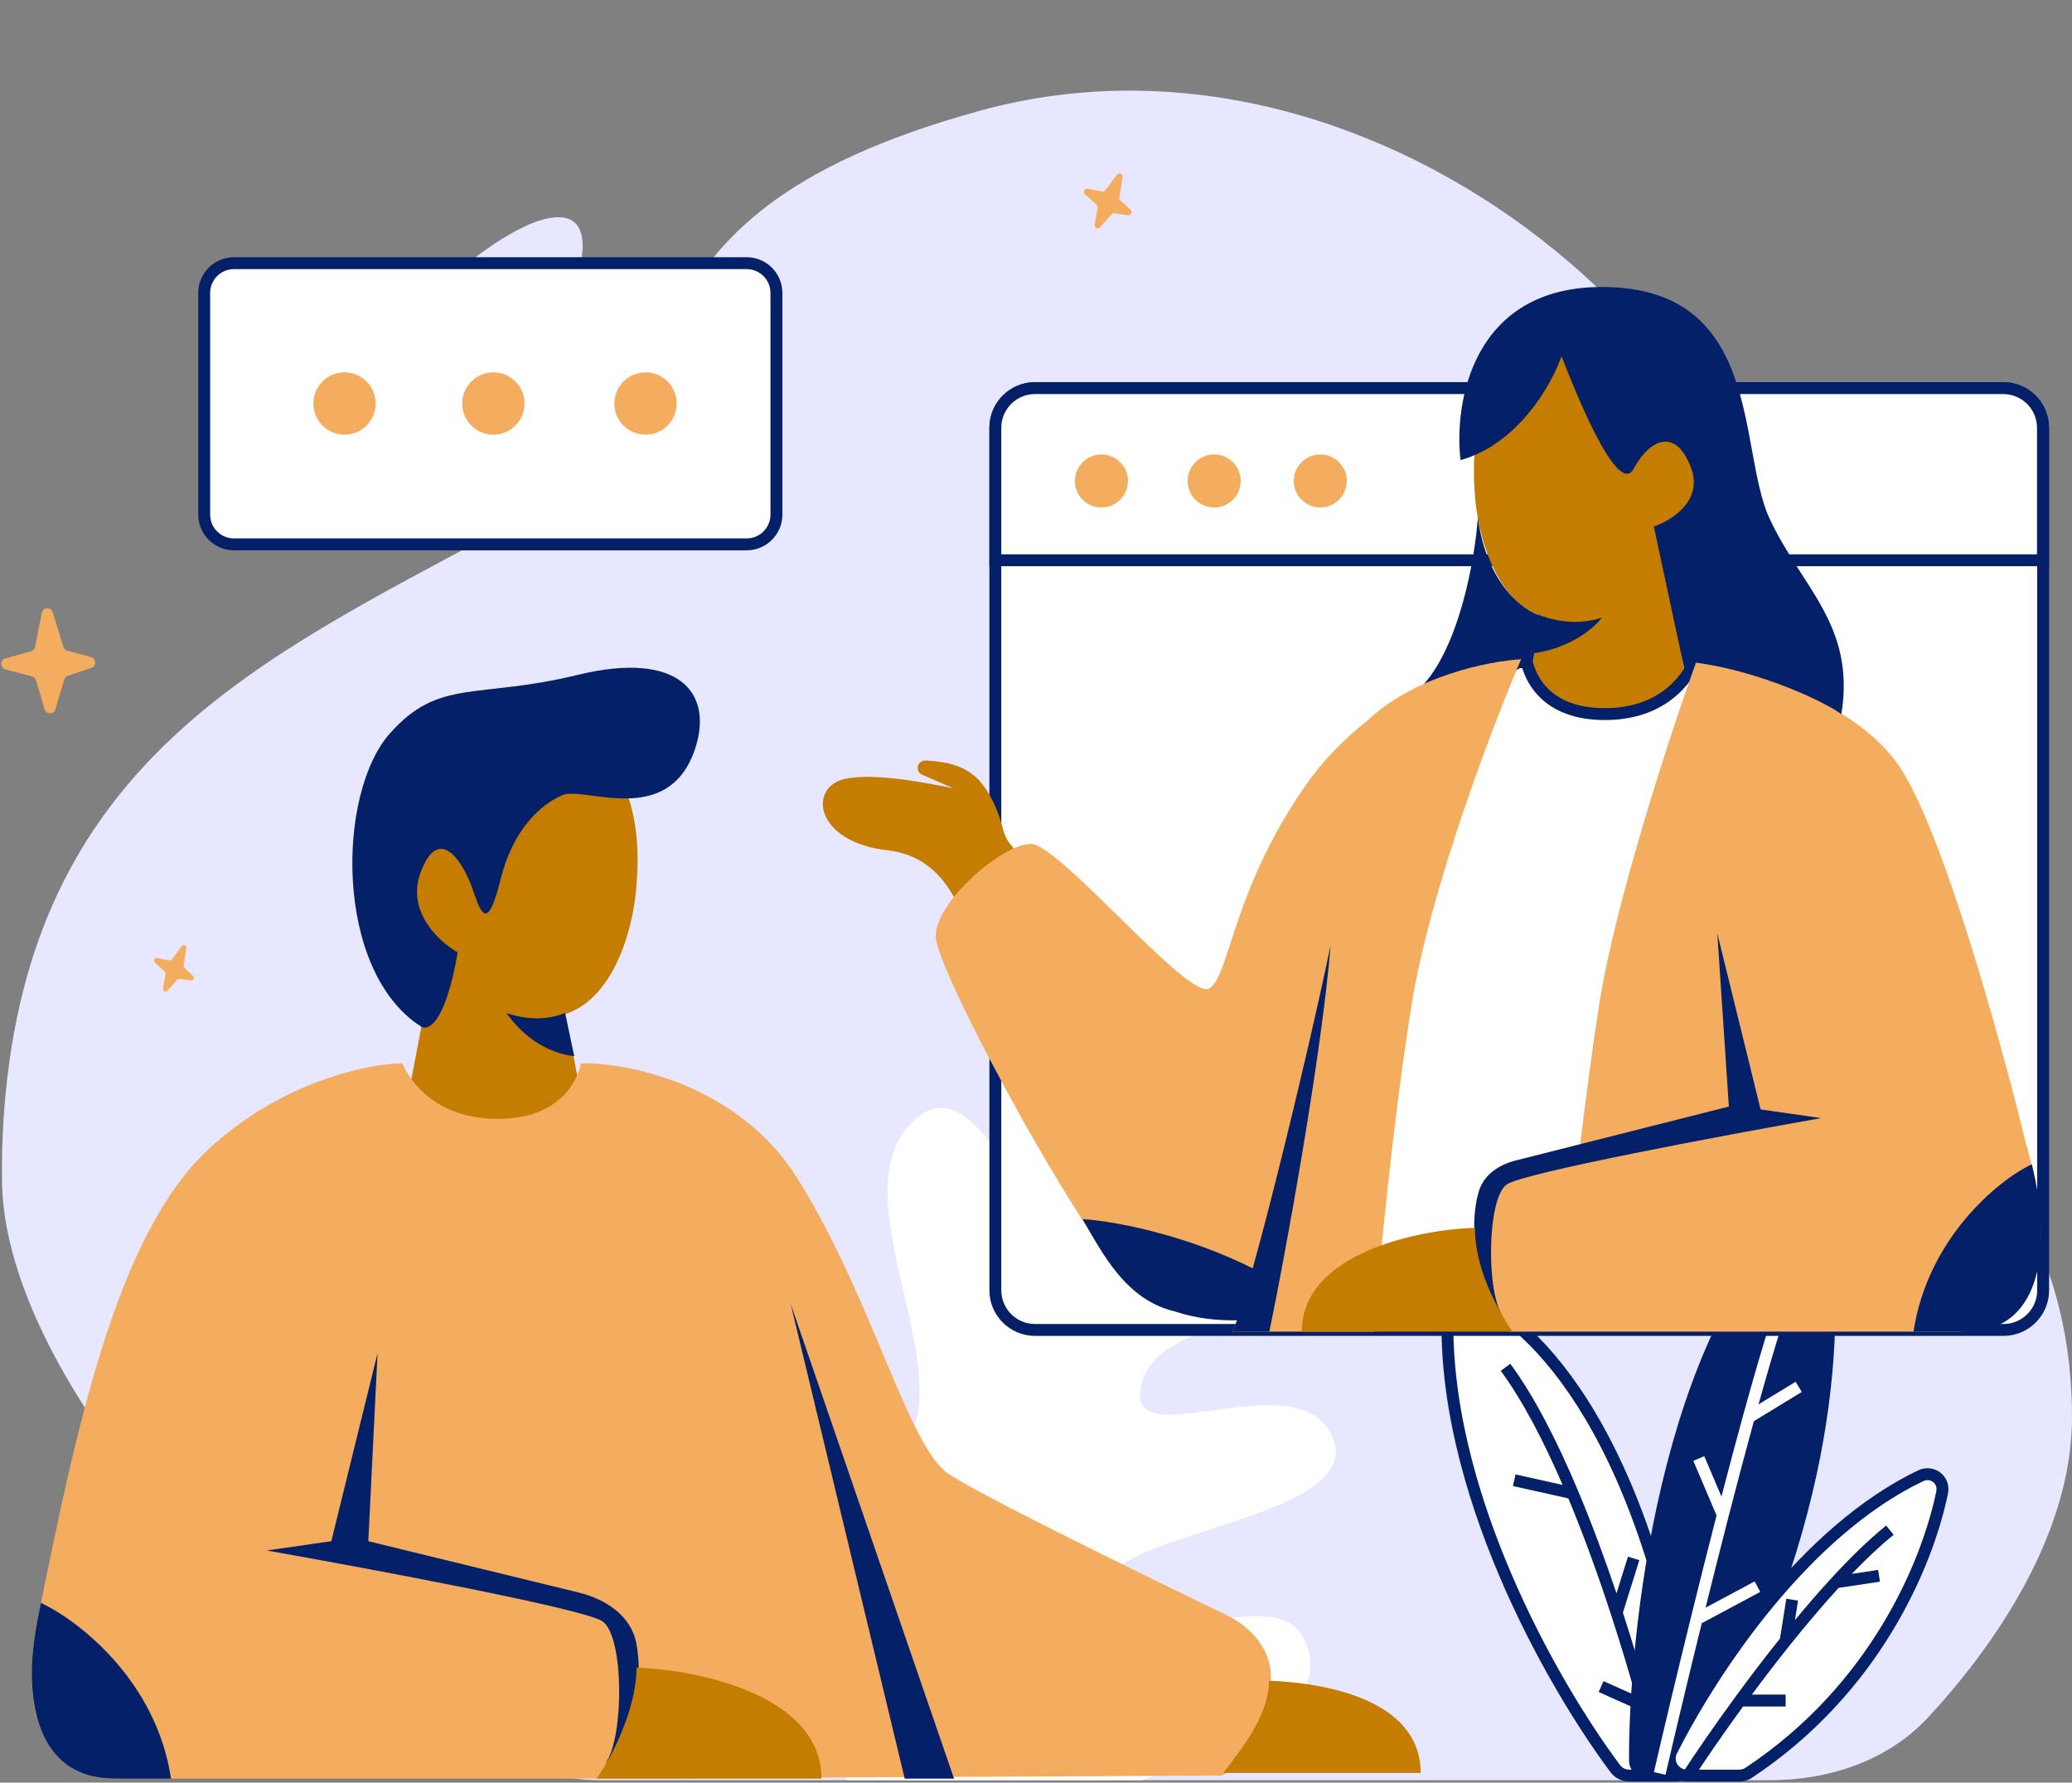 <?xml version="1.0" encoding="UTF-8" standalone="no"?><svg xmlns="http://www.w3.org/2000/svg" xmlns:xlink="http://www.w3.org/1999/xlink" fill="none" height="404.3" preserveAspectRatio="xMidYMid meet" style="fill: none" version="1" viewBox="26.0 43.8 470.0 404.3" width="470" zoomAndPan="magnify"><rect x="26.0" y="43.8" width="470.0" height="404.3" fill="#808080" stroke="none"/><g id="change1_1"><path d="M496 365.28C496 391.448 478.765 416.711 463.387 433.282C454.208 443.174 440.885 447.561 427.392 447.561H162.521C109.819 447.561 27.404 364.908 26.473 312.2C26.357 305.588 26.596 298.657 27.319 291.367C34.782 216.059 85.531 193.049 138.519 164.46C191.507 135.871 157.176 94.033 248.226 68.93C339.275 43.828 435.549 126.806 432.564 204.205C429.579 281.605 496 292.762 496 365.28Z" fill="#e7e8ff"/></g><g id="change1_2"><path d="M99.835 163.624C130.605 153.159 150.093 123.354 155.991 109.76C166.76 78.981 135.221 95.14 112.912 122.841C90.604 150.543 61.372 176.705 99.835 163.624Z" fill="#e7e8ff"/></g><g id="change2_1"><path d="M354.407 340.527C352.691 381.205 378.032 425.738 392.416 444.941C393.167 445.944 394.345 446.513 395.598 446.513H406.292C408.718 446.513 410.597 444.355 410.277 441.95C400.75 370.195 374.343 343.385 358.879 337.362C356.684 336.507 354.506 338.173 354.407 340.527Z" fill="#ffffff"/></g><g id="change3_1"><path clip-rule="evenodd" d="M358.389 338.619C357.197 338.155 355.822 338.998 355.755 340.583C354.909 360.644 360.738 381.736 368.616 400.259C376.489 418.77 386.364 434.611 393.496 444.133C393.983 444.783 394.755 445.163 395.598 445.163H406.292C407.897 445.163 409.153 443.729 408.94 442.128C399.437 370.559 373.168 344.376 358.389 338.619ZM353.059 340.47C353.19 337.347 356.171 334.859 359.369 336.105C375.517 342.394 402.062 369.83 411.615 441.773C412.041 444.982 409.539 447.862 406.292 447.862H395.598C393.936 447.862 392.351 447.105 391.336 445.75C384.084 436.069 374.097 420.041 366.132 401.315C358.173 382.601 352.189 361.087 353.059 340.47Z" fill="#032068" fill-rule="evenodd"/></g><g id="change3_2"><path d="M435.371 316.271C402.085 346.022 395.42 415.748 395.517 443.125C395.524 445.31 397.317 447.005 399.501 447.005H409.403C410.901 447.005 412.294 446.15 412.987 444.822C446.302 380.955 442.874 341.296 441.667 319.186C441.489 315.937 437.797 314.102 435.371 316.271Z" fill="#032068"/></g><g id="change2_2"><path d="M461.653 378.516C435.409 391.058 414.729 422.055 405.174 440.885C403.847 443.501 405.791 446.513 408.724 446.513H420.495C421.275 446.513 422.046 446.285 422.696 445.853C451.291 426.88 463.137 398.685 466.535 382.334C467.136 379.438 464.322 377.241 461.653 378.516Z" fill="#ffffff"/></g><g id="change3_3"><path clip-rule="evenodd" d="M465.214 382.06C465.587 380.263 463.902 378.937 462.235 379.734C449.36 385.887 437.776 396.609 428.195 408.202C418.624 419.784 411.118 432.154 406.378 441.495C405.53 443.166 406.743 445.163 408.724 445.163H420.495C421.015 445.163 421.526 445.011 421.95 444.729L422.696 445.853L421.95 444.729C450.173 426.002 461.868 398.162 465.214 382.06ZM461.071 377.299C464.742 375.545 468.686 378.614 467.856 382.609C464.407 399.208 452.408 427.758 423.442 446.978C422.567 447.559 421.535 447.862 420.495 447.862H408.724C404.839 447.862 402.164 443.836 403.971 440.274C408.786 430.786 416.397 418.243 426.115 406.483C435.824 394.734 447.703 383.687 461.071 377.299Z" fill="#032068" fill-rule="evenodd"/></g><g id="change3_4"><path clip-rule="evenodd" d="M368.591 353.104C374.111 360.596 379.311 370.853 383.974 381.953C387.133 389.47 390.056 397.402 392.675 405.171L395.28 396.85L397.855 397.656L394.128 409.56C396.522 416.917 398.626 424.029 400.378 430.391C401.996 436.269 403.316 441.51 404.286 445.717L401.657 446.323C400.729 442.304 399.477 437.317 397.944 431.721L388.627 427.548L389.73 425.085L397.006 428.343C395.394 422.628 393.521 416.396 391.429 409.987C388.575 401.242 385.315 392.175 381.755 383.64L369.181 380.837L369.769 378.203L380.459 380.586C376.105 370.517 371.361 361.413 366.418 354.705L368.591 353.104Z" fill="#032068" fill-rule="evenodd"/></g><g id="change2_3"><path clip-rule="evenodd" d="M424.887 362.323C426.838 355.327 428.696 348.995 430.366 343.768C432.306 337.698 433.963 333.216 435.197 330.893L432.813 329.627C431.45 332.193 429.729 336.896 427.796 342.946C425.851 349.031 423.663 356.577 421.374 364.897C419.778 370.702 418.132 376.888 416.485 383.222L412.587 374.065L410.104 375.122L415.376 387.508C413.386 395.24 411.411 403.115 409.537 410.723C406.292 423.895 403.352 436.269 401.164 445.716L403.793 446.324C405.946 437.029 408.829 424.893 412.013 411.952L425.283 404.846L424.009 402.467L412.884 408.424C414.573 401.601 416.333 394.609 418.103 387.738C420.029 380.266 421.965 372.939 423.835 366.128L434.708 359.49L433.302 357.186L424.887 362.323Z" fill="#ffffff" fill-rule="evenodd"/></g><g id="change3_5"><path clip-rule="evenodd" d="M446.042 400.759C449.321 397.35 452.527 394.326 455.54 391.9L453.848 389.798C449.882 392.991 445.648 397.138 441.399 401.758C438.645 404.752 435.877 407.952 433.16 411.234L433.86 406.824L431.195 406.401L429.765 415.407C426.187 419.881 422.75 424.41 419.616 428.689C414.723 435.371 410.563 441.452 407.751 445.777L410.014 447.248C412.719 443.086 416.7 437.262 421.39 430.836H431.042V428.137H423.376C426.118 424.442 429.058 420.605 432.095 416.816C435.674 412.349 439.386 407.954 443.063 403.935L452.431 402.528L452.031 399.86L446.042 400.759Z" fill="#032068" fill-rule="evenodd"/></g><g id="change2_4"><path d="M218.209 447.561H285.058C303.666 440.667 328.476 432.395 322.273 416.539C316.071 400.684 285.058 422.054 276.788 406.888C268.518 391.722 335.367 389.654 328.476 370.351C321.584 351.049 279.545 375.866 285.058 357.253C290.572 338.64 337.435 345.534 335.367 326.231C333.3 306.929 298.152 338.64 294.017 316.58C289.882 294.52 327.787 255.226 298.152 248.332C268.518 241.438 276.788 313.133 266.451 316.58C256.113 320.027 246.465 282.801 231.993 299.346C217.52 315.891 242.33 353.117 231.993 370.351C221.655 387.586 207.183 323.474 190.643 353.117C177.411 376.831 203.507 425.961 218.209 447.561Z" fill="#ffffff"/></g><g id="change4_1"><path d="M122.134 273.774L119.336 288.459L122.134 303.843C129.359 304.775 144.091 306.64 145.21 306.64C146.328 306.64 154.533 299.647 158.496 296.151L154.3 273.774C166.048 269.858 169.917 252.563 170.383 244.405C173.18 210.84 150.804 206.644 146.608 206.644C142.412 206.644 115.84 206.644 112.344 234.615C109.547 256.992 117.705 270.045 122.134 273.774Z" fill="#c57d01"/></g><g id="change5_1"><path d="M54.303 447.194H164.089L303.244 446.495C311.855 440.879 314.265 431.819 314.288 424.134C314.307 417.837 309.768 412.772 304.097 410.038C281.563 399.175 247.361 382.364 241.009 377.966C231.918 371.672 223.527 337.408 206.745 310.836C193.319 289.578 168.052 284.73 157.796 284.963C156.863 289.158 152.901 297.55 138.915 297.55C124.93 297.55 119.102 289.158 117.238 284.963C110.012 284.963 89.966 288.879 73.183 304.542C52.22 324.108 43.127 368.813 34.741 410.046L34.724 410.132C28.011 443.138 44.98 448.126 54.303 447.194Z" fill="#f4ad5e"/></g><g id="change3_6"><path d="M101.154 393.35L111.643 350.694L109.545 393.35L157.309 404.999C163.441 406.495 169.176 410.309 170.337 416.513C172.407 427.582 168.278 439.352 163.389 443.697C167.585 437.694 167.585 415.027 162.69 411.531C158.774 408.734 110.245 399.643 86.469 395.448L101.154 393.35Z" fill="#032068"/></g><g id="change3_7"><path d="M205.346 339.506L231.22 447.194H242.408L205.346 339.506Z" fill="#032068"/></g><g id="change3_8"><path d="M129.823 259.789C127.026 276.012 123.063 277.737 121.432 276.571C101.852 263.984 102.324 223.769 114.439 210.14C125.627 197.553 134.018 202.448 157.094 196.854C180.17 191.26 187.862 201.05 183.667 213.637C177.627 231.756 158.493 222.028 153.598 224.126C148.703 226.224 142.41 231.818 139.613 243.006C136.816 254.194 135.417 252.097 133.319 245.803C131.221 239.51 125.627 230.419 121.432 241.608C118.075 250.558 125.627 257.458 129.823 259.789Z" fill="#032068"/></g><g id="change4_2"><path d="M212.338 447.194C212.338 428.174 184.134 422.486 170.382 422.02C170.382 431.53 164.555 442.765 161.292 447.194H212.338Z" fill="#c57d01"/></g><g id="change4_3"><path d="M348.252 445.909C348.252 429.002 325.901 425.409 313.845 424.995C313.845 433.448 306.359 441.972 303.498 445.909H348.252Z" fill="#c57d01"/></g><g id="change3_9"><path clip-rule="evenodd" d="M33.227 421.953C32.897 435.453 37.63 447.194 52.074 447.194H64.795C61.438 424.818 43.684 411.299 35.292 407.336C35.108 408.241 34.924 409.144 34.741 410.046L34.724 410.132C33.829 414.53 33.355 418.455 33.227 421.953Z" fill="#032068" fill-rule="evenodd"/></g><g id="change3_10"><path d="M140.878 273.561C147.391 275.732 151.903 274.466 154.164 273.561L156.262 283.351C147.579 282.266 142.687 276.049 140.878 273.561Z" fill="#032068"/></g><g id="change2_5"><path d="M251.777 140.828C251.777 135.856 255.808 131.826 260.78 131.826H480.452C485.424 131.826 489.454 135.856 489.454 140.828V336.432C489.454 341.404 485.424 345.434 480.452 345.434H260.78C255.808 345.434 251.777 341.404 251.777 336.432V140.828Z" fill="#ffffff"/></g><g id="change3_11"><path clip-rule="evenodd" d="M250.428 140.828C250.428 135.111 255.063 130.477 260.78 130.477H480.452C486.169 130.477 490.803 135.111 490.803 140.828V336.432C490.803 342.149 486.169 346.783 480.452 346.783H260.78C255.063 346.783 250.428 342.149 250.428 336.432V140.828ZM260.78 133.175C256.553 133.175 253.127 136.601 253.127 140.828V336.432C253.127 340.658 256.553 344.085 260.78 344.085H480.452C484.678 344.085 488.105 340.658 488.105 336.432V140.828C488.105 136.601 484.678 133.175 480.452 133.175H260.78Z" fill="#032068" fill-rule="evenodd"/></g><g id="change2_6"><path d="M251.777 140.828C251.777 135.856 255.808 131.826 260.78 131.826H480.411C485.383 131.826 489.413 135.856 489.413 140.828V170.866H251.777V140.828Z" fill="#ffffff"/></g><g id="change3_12"><path clip-rule="evenodd" d="M250.428 140.828C250.428 135.111 255.063 130.477 260.78 130.477H480.411C486.128 130.477 490.763 135.111 490.763 140.828V172.215H250.428V140.828ZM260.78 133.175C256.553 133.175 253.127 136.601 253.127 140.828V169.517H488.064V140.828C488.064 136.601 484.638 133.175 480.411 133.175H260.78Z" fill="#032068" fill-rule="evenodd"/></g><g id="change5_2"><path d="M281.863 152.886C281.863 156.209 279.169 158.903 275.846 158.903C272.523 158.903 269.829 156.209 269.829 152.886C269.829 149.563 272.523 146.869 275.846 146.869C279.169 146.869 281.863 149.563 281.863 152.886Z" fill="#f4ad5e"/></g><g id="change5_3"><path d="M307.436 152.886C307.436 156.209 304.742 158.903 301.419 158.903C298.096 158.903 295.402 156.209 295.402 152.886C295.402 149.563 298.096 146.869 301.419 146.869C304.742 146.869 307.436 149.563 307.436 152.886Z" fill="#f4ad5e"/></g><g id="change5_4"><path d="M331.504 152.886C331.504 156.209 328.81 158.903 325.487 158.903C322.164 158.903 319.47 156.209 319.47 152.886C319.47 149.563 322.164 146.869 325.487 146.869C328.81 146.869 331.504 149.563 331.504 152.886Z" fill="#f4ad5e"/></g><g id="change4_4"><path d="M405.728 183.502L408.346 197.247L405.728 211.646C398.964 212.519 385.176 214.264 384.129 214.264C383.082 214.264 375.402 207.719 371.693 204.446L375.62 183.502C364.625 179.837 361.003 163.649 360.567 156.013C357.949 124.596 378.893 120.669 382.82 120.669C386.747 120.669 411.618 120.669 414.891 146.849C417.509 167.794 409.873 180.011 405.728 183.502Z" fill="#c57d01"/></g><g id="change2_7"><path d="M390.02 205.755C403.11 205.755 408.565 197.901 410.31 193.974L414.892 195.283L386.093 344.512H381.512H311.479L355.331 203.137L370.385 193.974H372.348C373.221 197.901 376.93 205.755 390.02 205.755Z" fill="#ffffff"/></g><g id="change3_13"><path clip-rule="evenodd" d="M409.553 192.355L409.077 193.426C407.479 197.022 402.425 204.406 390.02 204.406C383.766 204.406 379.906 202.539 377.515 200.344C375.099 198.125 374.06 195.455 373.666 193.681L373.431 192.625H370.007L354.194 202.25L309.648 345.861H387.207L416.451 194.325L409.553 192.355ZM371.308 195.323C371.932 197.392 373.209 200.053 375.69 202.331C378.645 205.045 383.185 207.105 390.02 207.105C402.725 207.105 408.693 200.024 411.028 195.583L413.333 196.241L384.979 343.162H313.31L356.469 204.025L370.763 195.323H371.308Z" fill="#032068" fill-rule="evenodd"/></g><g id="change5_5"><path d="M388.711 271.861C392.376 248.299 405.074 209.682 410.964 193.32C422.091 195.283 446.832 202.876 456.78 217.537C466.729 232.198 480.124 280.806 485.579 303.277C491.469 323.567 491.469 345.821 469.216 345.821H368.421C357.949 325.531 361.222 315.713 364.494 311.786C367.112 308.644 378.727 306.114 384.208 305.241C385.632 293.517 387.197 281.591 388.711 271.861Z" fill="#f4ad5e"/></g><g id="change3_14"><path d="M425.363 295.423L415.545 255.498L418.163 294.769L369.722 307.025C365.951 307.979 362.497 310.324 361.429 314.064C358.243 325.223 363.202 338.08 367.112 342.548C363.103 337.966 363.185 315.713 367.766 312.441C371.431 309.823 416.854 301.314 439.108 297.387L425.363 295.423Z" fill="#032068"/></g><g id="change3_15"><path d="M409.656 150.122C412.274 157.453 405.074 161.903 401.147 163.212L408.296 196.592L408.97 193.893C422.463 195.243 438.018 201.828 443.69 205.755C446.963 185.466 434.527 176.957 427.328 161.249C420.128 145.54 426.019 108.888 389.366 108.888C360.044 108.888 355.768 135.068 357.295 148.158C370.385 144.493 378.021 130.923 380.203 124.596C381.512 127.869 392.638 157.322 396.566 150.122C400.493 142.922 406.383 140.959 409.656 150.122Z" fill="#032068"/></g><g id="change3_16"><path d="M348.132 199.865C357.033 190.963 360.567 170.412 361.222 161.249C363.316 176.433 371.694 182.411 375.621 183.502L373.658 193.974C362.138 193.451 351.841 197.683 348.132 199.865Z" fill="#032068"/></g><g id="change3_17"><path d="M460.053 345.821C463.194 324.876 479.034 311.568 486.888 307.859C491.131 324.973 490.16 345.821 471.834 345.821H460.053Z" fill="#032068"/></g><g id="change3_18"><path d="M389.335 183.896C383.051 185.99 377.137 184.094 374.956 183.221L373.606 191.992C381.984 190.945 387.589 186.296 389.335 183.896Z" fill="#032068"/></g><g id="change4_5"><path d="M253.583 232.11C254.54 236.02 258.975 238.767 259.773 240.193L245.208 252.88C242.816 248.197 239.432 238.134 227.468 236.668C210.72 234.836 209.262 222.289 217.637 220.457C224.336 218.991 236.035 221.349 242.216 222.571L235.154 219.501C234.176 219.076 233.846 217.853 234.477 216.994C234.826 216.519 235.398 216.261 235.986 216.296C238.392 216.44 242.807 216.652 246.405 219.282C249.941 221.866 252.386 227.223 253.583 232.11Z" fill="#c57d01"/></g><g id="change5_6"><path clip-rule="evenodd" d="M371.041 193.32C364.495 208.592 350.358 245.681 346.169 271.861C341.98 298.041 338.751 331.64 337.66 345.821H305.589L306.637 343.201C298.499 343.137 289.801 340.857 284.644 337.312C274.172 330.112 238.242 264.007 238.242 256.153C238.242 248.299 253.296 235.208 259.841 235.208C262.958 235.208 271.272 243.375 279.62 251.574C288.8 260.591 298.021 269.648 300.42 267.934C302.202 266.662 303.389 263.015 305.137 257.647C307.885 249.21 312.018 236.52 322.019 222.118C326.168 216.145 331.076 211.218 336.144 207.269C346.729 197.133 363.666 193.741 371.041 193.32Z" fill="#f4ad5e" fill-rule="evenodd"/></g><g id="change3_19"><path d="M327.841 258.116C325.755 283.557 317.41 329.083 313.933 345.821H305.588C309.482 337.251 322.278 284.896 327.841 258.116Z" fill="#032068"/></g><g id="change3_20"><path d="M271.554 320.295C276.136 328.149 281.372 338.621 292.498 341.239C297.377 342.865 302.348 343.36 306.898 343.23L314.097 333.597C298.754 324.797 280.201 320.835 271.554 320.295Z" fill="#032068"/></g><g id="change4_6"><path d="M321.297 345.821C321.297 328.018 347.695 322.695 360.567 322.258C360.567 331.16 365.149 339.93 369.076 345.821H321.297Z" fill="#c57d01"/></g><g id="change5_7"><path d="M35.492 182.791L33.951 190.538C33.857 191.01 33.51 191.386 33.05 191.514L27.21 193.143C25.954 193.494 25.986 195.301 27.255 195.634L33.259 197.21C33.697 197.325 34.045 197.664 34.175 198.102L36.106 204.648C36.469 205.878 38.191 205.898 38.555 204.676L40.572 197.912C40.69 197.515 40.992 197.202 41.382 197.072L46.711 195.291C47.911 194.89 47.844 193.155 46.615 192.822L41.281 191.377C40.853 191.261 40.512 190.93 40.38 190.503L37.965 182.687C37.571 181.409 35.752 181.485 35.492 182.791Z" fill="#f4ad5e"/></g><g id="change5_8"><path d="M279.385 83.399L276.714 86.968C276.551 87.186 276.286 87.29 276.027 87.239L272.726 86.594C272.016 86.455 271.587 87.386 272.135 87.878L274.73 90.203C274.919 90.373 275.009 90.634 274.965 90.891L274.314 94.725C274.192 95.446 275.042 95.892 275.524 95.36L278.189 92.413C278.345 92.24 278.572 92.157 278.798 92.189L281.882 92.627C282.577 92.726 282.97 91.822 282.442 91.341L280.148 89.252C279.964 89.085 279.876 88.829 279.916 88.578L280.639 83.972C280.757 83.218 279.835 82.797 279.385 83.399Z" fill="#f4ad5e"/></g><g id="change5_9"><path d="M67.217 258.369L64.991 261.39C64.856 261.573 64.635 261.662 64.419 261.619L61.668 261.073C61.076 260.955 60.719 261.743 61.176 262.159L63.338 264.127C63.495 264.271 63.57 264.492 63.534 264.709L62.991 267.953C62.889 268.563 63.598 268.941 63.999 268.49L66.22 265.997C66.35 265.851 66.54 265.78 66.728 265.807L69.298 266.178C69.877 266.261 70.205 265.497 69.765 265.09L67.853 263.322C67.7 263.18 67.626 262.964 67.659 262.751L68.262 258.854C68.361 258.217 67.592 257.86 67.217 258.369Z" fill="#f4ad5e"/></g><g id="change2_8"><path d="M72.321 110.237C72.321 106.511 75.341 103.491 79.067 103.491H195.373C199.099 103.491 202.12 106.511 202.12 110.237V160.518C202.12 164.244 199.099 167.265 195.373 167.265H79.067C75.341 167.265 72.321 164.244 72.321 160.518V110.237Z" fill="#ffffff"/></g><g id="change3_21"><path clip-rule="evenodd" d="M70.972 110.237C70.972 105.766 74.596 102.141 79.068 102.141H195.373C199.844 102.141 203.469 105.766 203.469 110.237V160.518C203.469 164.989 199.844 168.614 195.373 168.614H79.068C74.596 168.614 70.972 164.989 70.972 160.518V110.237ZM79.068 104.84C76.087 104.84 73.67 107.256 73.67 110.237V160.518C73.67 163.499 76.087 165.915 79.068 165.915H195.373C198.354 165.915 200.77 163.499 200.77 160.518V110.237C200.77 107.256 198.354 104.84 195.373 104.84H79.068Z" fill="#032068" fill-rule="evenodd"/></g><g id="change5_10"><path d="M111.219 135.32C111.219 139.225 108.054 142.39 104.149 142.39C100.245 142.39 97.079 139.225 97.079 135.32C97.079 131.416 100.245 128.25 104.149 128.25C108.054 128.25 111.219 131.416 111.219 135.32Z" fill="#f4ad5e"/></g><g id="change5_11"><path d="M144.981 135.32C144.981 139.224 141.816 142.39 137.911 142.39C134.007 142.39 130.841 139.224 130.841 135.32C130.841 131.415 134.007 128.25 137.911 128.25C141.816 128.25 144.981 131.415 144.981 135.32Z" fill="#f4ad5e"/></g><g id="change5_12"><path d="M179.495 135.32C179.495 139.224 176.33 142.39 172.425 142.39C168.52 142.39 165.355 139.224 165.355 135.32C165.355 131.415 168.52 128.25 172.425 128.25C176.33 128.25 179.495 131.415 179.495 135.32Z" fill="#f4ad5e"/></g></svg>